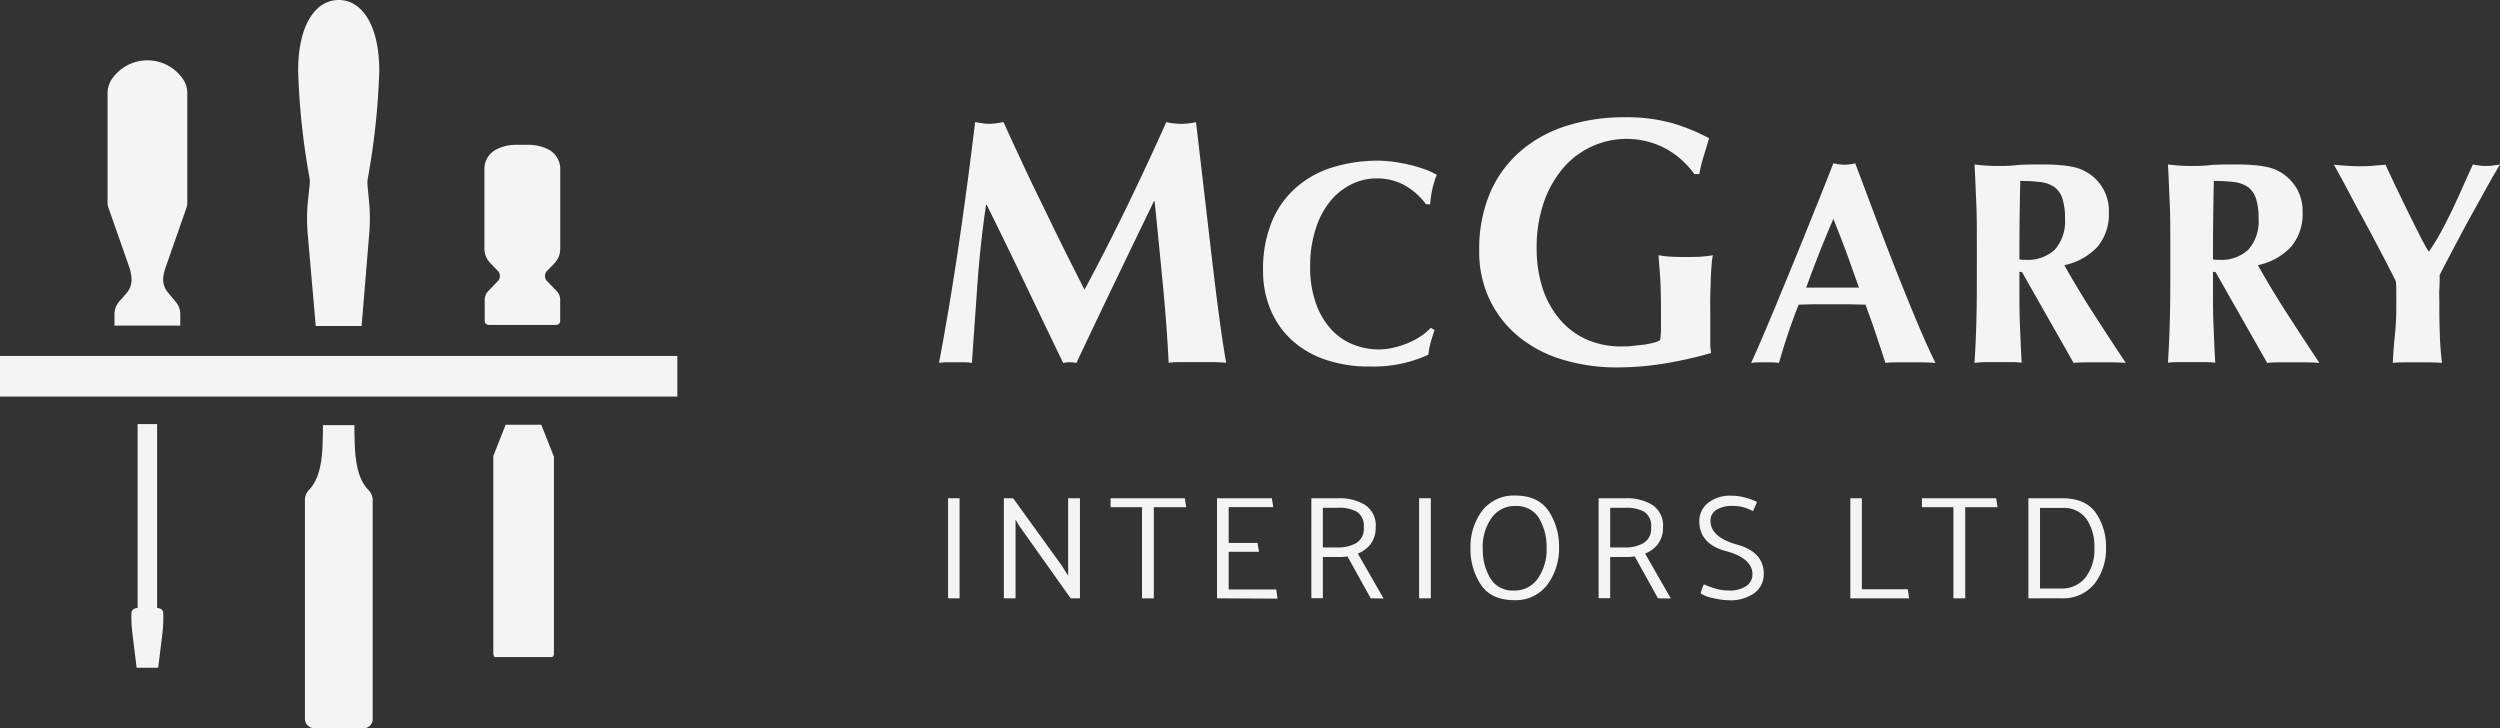 <svg xmlns="http://www.w3.org/2000/svg" viewBox="0 0 406.43 118.39"><rect x="0" y="0" width="406.43" height="118.39" fill="#333333" stroke="none"/><defs><style>.cls-1{fill:#f4f4f4;}</style></defs><g id="Layer_2" data-name="Layer 2"><g id="Content"><path class="cls-1" d="M154.13,97.27V81H156V97.27Z"></path><path class="cls-1" d="M163.2,97.27V81h1.51l7.94,11,1,1.6V81h1.92V97.27h-1.51l-8.33-11.74-.63-1.06v12.8Z"></path><path class="cls-1" d="M192.84,82.46h-5.26V97.27h-1.92V82.46h-5.11V81h12.07Z"></path><path class="cls-1" d="M197.85,97.27V81h8.93c0,.24.07.48.1.72s.07.48.12.72h-7.25v5.83h4.7c0,.24.07.48.1.72s.07.48.12.72h-4.92v6.12h7.73l.21,1.49Z"></path><path class="cls-1" d="M222.84,97.27l-3.77-6.8c-.27,0-.55.06-.83.08l-.87,0h-2.31v6.7h-1.87V81h4.44a7.91,7.91,0,0,1,4.3,1.09,4,4,0,0,1,1.72,3.66,4.42,4.42,0,0,1-.82,2.7A5,5,0,0,1,220.75,90l4.18,7.3Zm-5.21-14.72h-2.57V89h2.4a6,6,0,0,0,3-.7,2.65,2.65,0,0,0,1.25-2.54,2.71,2.71,0,0,0-1.13-2.57A5.86,5.86,0,0,0,217.63,82.55Z"></path><path class="cls-1" d="M230.71,97.27V81h1.9V97.27Z"></path><path class="cls-1" d="M239.06,89.18a9.86,9.86,0,0,1,1.85-6.09,6.54,6.54,0,0,1,5.4-2.53c2.51,0,4.33.85,5.46,2.53a10.37,10.37,0,0,1,1.69,5.9,9.89,9.89,0,0,1-1.86,6,6.4,6.4,0,0,1-5.41,2.58q-3.76,0-5.45-2.53A10.41,10.41,0,0,1,239.06,89.18Zm2,0A9,9,0,0,0,242.28,94a4.18,4.18,0,0,0,3.86,2A4.53,4.53,0,0,0,250,94.06a8.16,8.16,0,0,0,1.43-5,9,9,0,0,0-1.22-4.8,4.24,4.24,0,0,0-3.87-2,4.57,4.57,0,0,0-3.84,1.93A8.12,8.12,0,0,0,241.05,89.15Z"></path><path class="cls-1" d="M269.54,97.27l-3.77-6.8c-.27,0-.54.06-.82.08l-.88,0h-2.3v6.7h-1.88V81h4.44a7.87,7.87,0,0,1,4.3,1.09,4,4,0,0,1,1.73,3.66,4.43,4.43,0,0,1-.83,2.7A5,5,0,0,1,267.45,90l4.18,7.3Zm-5.21-14.72h-2.56V89h2.4a5.93,5.93,0,0,0,3-.7,2.65,2.65,0,0,0,1.25-2.54,2.71,2.71,0,0,0-1.13-2.57A5.86,5.86,0,0,0,264.33,82.55Z"></path><path class="cls-1" d="M277,95a13.34,13.34,0,0,0,1.74.64A7.47,7.47,0,0,0,281,96a4.87,4.87,0,0,0,2.9-.73,2.27,2.27,0,0,0,1-1.91c0-1.73-1.44-3-4.32-3.77s-4.32-2.41-4.32-4.87a3.72,3.72,0,0,1,1.39-2.93,5.66,5.66,0,0,1,3.82-1.2,8.32,8.32,0,0,1,2.31.32,9.86,9.86,0,0,1,1.86.69c-.09.26-.2.5-.31.74l-.34.75a10.55,10.55,0,0,0-1.41-.58,6.58,6.58,0,0,0-2-.26,4.65,4.65,0,0,0-2.5.62,2,2,0,0,0-1,1.8q0,2.67,4.33,3.87t4.33,4.77a3.81,3.81,0,0,1-1.5,3.09A6.67,6.67,0,0,1,281,97.58a11.15,11.15,0,0,1-2.53-.36,5.3,5.3,0,0,1-2-.75c.07-.24.14-.48.22-.73S276.88,95.24,277,95Z"></path><path class="cls-1" d="M310.37,97.27h-9.56V81h1.88v14.8h7.46Z"></path><path class="cls-1" d="M324.74,82.46h-5.25V97.27h-1.92V82.46h-5.12V81h12.08Z"></path><path class="cls-1" d="M329.76,97.27V81h5.49c2.52,0,4.33.78,5.45,2.35A9.57,9.57,0,0,1,342.38,89a9.23,9.23,0,0,1-1.86,5.88,6.49,6.49,0,0,1-5.43,2.38Zm5.57-14.69h-3.68v13.1h3.46A4.86,4.86,0,0,0,339,93.93a7.36,7.36,0,0,0,1.49-4.9,7.9,7.9,0,0,0-1.27-4.63A4.45,4.45,0,0,0,335.33,82.58Z"></path><path class="cls-1" d="M158.9,46.22Q158.45,52.6,158,59a9,9,0,0,0-1.37-.11H154a8.86,8.86,0,0,0-1.34.11q1.83-9.79,3.25-19.49t2.62-19.66l1.17.19a7.13,7.13,0,0,0,1.17.09,6.94,6.94,0,0,0,1.08-.09c.38-.05.78-.12,1.2-.19,1,2.28,2.1,4.59,3.22,7s2.24,4.7,3.36,7,2.24,4.63,3.36,6.87,2.2,4.37,3.22,6.38q3.42-6.37,6.82-13.36t6.47-13.88a12.67,12.67,0,0,0,2.45.28,12.54,12.54,0,0,0,2.39-.28c.38,3.26.79,6.78,1.23,10.54s.86,7.44,1.28,11,.83,6.94,1.25,10.06.8,5.62,1.14,7.52c-.76-.07-1.53-.11-2.31-.11h-4.64c-.8,0-1.6,0-2.4.11q-.28-5.86-.94-12.71t-1.34-13.56h-.11q-3.25,6.72-6.38,13.22T175,59l-.54-.08a4.88,4.88,0,0,0-1.08,0l-.54.08q-3.08-6.37-6.13-12.76t-6.3-12.94h-.11Q159.35,39.83,158.9,46.22Z"></path><path class="cls-1" d="M232.59,55.66a10.86,10.86,0,0,0-.37,2,21.18,21.18,0,0,1-9.57,1.92,21.45,21.45,0,0,1-7.29-1.15,15.25,15.25,0,0,1-5.44-3.23,13.83,13.83,0,0,1-3.4-4.95,16,16,0,0,1-1.18-6.19,20.14,20.14,0,0,1,1.53-8.28A14.93,14.93,0,0,1,211,30.24a16.29,16.29,0,0,1,5.93-3.12,25,25,0,0,1,7.08-1,19.86,19.86,0,0,1,2.58.19c.91.13,1.78.29,2.63.49a23.45,23.45,0,0,1,2.41.73,12,12,0,0,1,1.95.89,14.7,14.7,0,0,0-.73,2.37,17.86,17.86,0,0,0-.35,2.42h-.66A11.36,11.36,0,0,0,228.14,30a9.56,9.56,0,0,0-4.41-1,9.17,9.17,0,0,0-3.78.85,10.21,10.21,0,0,0-3.45,2.58A13.17,13.17,0,0,0,214,36.9a19,19,0,0,0-1,6.45,17.07,17.07,0,0,0,1,6.16,12.34,12.34,0,0,0,2.55,4.18,9.71,9.71,0,0,0,3.57,2.37,11.29,11.29,0,0,0,4,.75,10.82,10.82,0,0,0,2.3-.26,14.54,14.54,0,0,0,2.3-.71,11.3,11.3,0,0,0,2.13-1.1,9.39,9.39,0,0,0,1.76-1.45l.61.37C233,54.32,232.78,55,232.59,55.66Z"></path><path class="cls-1" d="M270.86,24.19a13.58,13.58,0,0,0-16.5,2.87,17.09,17.09,0,0,0-3.28,5.56,22.15,22.15,0,0,0-1.26,7.84,20.69,20.69,0,0,0,.94,6.33,15.16,15.16,0,0,0,2.71,5,12.27,12.27,0,0,0,4.33,3.34,13.87,13.87,0,0,0,5.88,1.19c.49,0,1.05,0,1.68-.08l1.82-.2a12.07,12.07,0,0,0,1.63-.32,3.9,3.9,0,0,0,1.08-.42,14.36,14.36,0,0,0,.14-1.71q0-1,0-2.28,0-4.62-.17-6.82c-.12-1.46-.19-2.45-.23-3a14.48,14.48,0,0,0,1.51.2c.63.06,1.53.09,2.71.09,1.37,0,2.38,0,3.05-.09a15.24,15.24,0,0,0,1.57-.2,9.08,9.08,0,0,0-.2,1.48q-.09,1-.15,2.37c0,.89-.06,1.84-.08,2.85s0,2,0,2.88V53c0,1,0,1.83,0,2.65a9.92,9.92,0,0,0,.14,1.74,66.36,66.36,0,0,1-7.61,1.71,47,47,0,0,1-7.61.63,30.13,30.13,0,0,1-9-1.29,20.57,20.57,0,0,1-7.13-3.76,17.59,17.59,0,0,1-4.67-6,18.06,18.06,0,0,1-1.68-7.9,23.32,23.32,0,0,1,1.79-9.49,18.64,18.64,0,0,1,5-6.78,21.1,21.1,0,0,1,7.5-4.08,30.88,30.88,0,0,1,9.34-1.37,28,28,0,0,1,7.5.89,30.61,30.61,0,0,1,6.24,2.53c-.3,1-.6,2-.88,2.91a25.73,25.73,0,0,0-.71,2.91h-.8A14.2,14.2,0,0,0,270.86,24.19Z"></path><path class="cls-1" d="M314.65,59q-1.12-.09-2.13-.09h-4c-.67,0-1.34,0-2,.09q-.75-2.3-1.55-4.69c-.53-1.59-1.1-3.18-1.69-4.78l-3-.07c-1,0-2,0-3,0-.82,0-1.63,0-2.44,0l-2.44.07c-.63,1.6-1.2,3.19-1.74,4.78s-1,3.16-1.45,4.69a6.89,6.89,0,0,0-1.1-.09H285.9a9,9,0,0,0-1.22.09c.38-.81.88-1.93,1.5-3.37s1.31-3.07,2.07-4.88l2.41-5.84q1.29-3.12,2.58-6.31c.86-2.12,1.7-4.22,2.53-6.28s1.59-4,2.28-5.77c.31.06.61.12.89.16a5.69,5.69,0,0,0,1.78,0c.28,0,.58-.1.89-.16l3.21,8.54c1.15,3,2.29,6,3.45,8.93s2.28,5.7,3.38,8.32S313.74,57.15,314.65,59Zm-16.6-23.4c-.82,1.88-1.58,3.73-2.3,5.56s-1.42,3.7-2.11,5.6h8.58l-2-5.6Q299.17,38.38,298.05,35.56Z"></path><path class="cls-1" d="M328.3,44.19v1.92c0,2.6,0,4.9.09,6.92s.16,4,.28,5.93a15.48,15.48,0,0,0-1.73-.09h-4.22A15.53,15.53,0,0,0,321,59q.19-2.9.28-5.93c.06-2,.1-4.32.1-6.92V39.74c0-2.6,0-4.91-.1-6.92s-.15-4-.28-6.08c.53.07,1.11.12,1.74.17s1.32.07,2.11.07,1.8,0,2.88-.12,2.42-.12,4-.12c1.19,0,2.21,0,3,.1a16.24,16.24,0,0,1,2.18.28,7.47,7.47,0,0,1,1.59.49,8.11,8.11,0,0,1,1.29.73,7.24,7.24,0,0,1,3.05,6.19A8.2,8.2,0,0,1,341,40.11a10.21,10.21,0,0,1-5.4,3q2.25,4,4.83,8T345.6,59c-.72-.06-1.42-.09-2.11-.09h-4.24c-.71,0-1.42,0-2.14.09l-8.39-14.77Zm7.41-8.63a10.37,10.37,0,0,0-.42-3.28A3.85,3.85,0,0,0,334,30.42a5,5,0,0,0-2.26-.82,26,26,0,0,0-3.3-.18q-.15,6.38-.14,12.75a3.33,3.33,0,0,0,.54.07l.49,0a6.38,6.38,0,0,0,4.74-1.67A6.93,6.93,0,0,0,335.71,35.56Z"></path><path class="cls-1" d="M359.77,44.19v1.92c0,2.6,0,4.9.09,6.92s.16,4,.28,5.93a15.48,15.48,0,0,0-1.73-.09h-4.22a15.53,15.53,0,0,0-1.74.09c.12-1.93.22-3.91.28-5.93s.1-4.32.1-6.92V39.74c0-2.6,0-4.91-.1-6.92s-.16-4-.28-6.08c.53.07,1.11.12,1.74.17s1.32.07,2.11.07,1.8,0,2.88-.12,2.42-.12,4-.12c1.19,0,2.21,0,3.05.1a16.24,16.24,0,0,1,2.18.28,7.47,7.47,0,0,1,1.59.49,8.11,8.11,0,0,1,1.29.73,7.68,7.68,0,0,1,2.23,2.55,7.55,7.55,0,0,1,.82,3.64,8.2,8.2,0,0,1-1.87,5.58,10.21,10.21,0,0,1-5.4,3q2.25,4,4.83,8T377.07,59c-.72-.06-1.42-.09-2.11-.09h-4.24c-.71,0-1.42,0-2.14.09l-8.39-14.77Zm7.41-8.63a10.37,10.37,0,0,0-.42-3.28,3.85,3.85,0,0,0-1.29-1.86,5,5,0,0,0-2.26-.82,26,26,0,0,0-3.3-.18q-.15,6.38-.14,12.75a3.33,3.33,0,0,0,.54.07l.49,0a6.38,6.38,0,0,0,4.74-1.67A6.93,6.93,0,0,0,367.18,35.56Z"></path><path class="cls-1" d="M396.82,37.74c.62-1.14,1.23-2.34,1.83-3.59s1.17-2.51,1.73-3.77,1.11-2.48,1.64-3.64c.35.07.7.12,1.06.17a8,8,0,0,0,1.1.07,7.92,7.92,0,0,0,1.1-.07c.36-.05.75-.1,1.15-.17-.53.88-1.19,2-2,3.45s-1.65,3-2.56,4.62-1.82,3.35-2.74,5.09-1.76,3.34-2.51,4.81c0,.75,0,1.5-.05,2.27s0,1.54,0,2.32c0,1.6,0,3.18.07,4.74A48.56,48.56,0,0,0,397,59c-.66-.06-1.33-.09-2-.09h-4c-.68,0-1.34,0-2,.09.07-1.43.17-2.9.33-4.4a42.73,42.73,0,0,0,.24-4.51c0-.72,0-1.44,0-2.18s0-1.46-.07-2.18c-.78-1.56-1.68-3.31-2.69-5.23s-2-3.79-3-5.6-1.83-3.46-2.63-4.93-1.38-2.53-1.75-3.19c.71.07,1.42.12,2.11.17s1.39.07,2.11.07,1.41,0,2.08-.07,1.37-.1,2.09-.17c.53,1.16,1.13,2.44,1.81,3.85s1.33,2.78,2,4.13,1.27,2.56,1.83,3.66,1,1.9,1.36,2.43h.09A34.43,34.43,0,0,0,396.82,37.74Z"></path><rect class="cls-1" y="57.87" width="110.12" height="6.6"></rect><path class="cls-1" d="M60.59,81.29v35.62a1.48,1.48,0,0,1-1.48,1.48h-8a1.54,1.54,0,0,1-1.54-1.53V81.29a2.36,2.36,0,0,1,.67-1.65c2.37-2.45,2.17-7.1,2.26-9.44,0-.37,0-1.09,0-1.09h5.12s0,.72,0,1.09c.09,2.34-.11,7,2.26,9.44A2.36,2.36,0,0,1,60.59,81.29Z"></path><path class="cls-1" d="M90.05,74.25v32a.61.61,0,0,1-.27.57H80.42a.88.88,0,0,1-.22-.63v-32l0-.06,2-5.08H88l2,5.07A.09.09,0,0,1,90.05,74.25Z"></path><path class="cls-1" d="M26.41,102.92l-.69,5.63H22.21l-.69-5.63a21.37,21.37,0,0,1-.15-3.2c0-.62.4-.8,1-.89V68.94h3.17V98.83c.61.09,1,.27,1,.89A21.37,21.37,0,0,1,26.41,102.92Z"></path><path class="cls-1" d="M60,32.81a28.77,28.77,0,0,1,0,5.49L58.79,53H51.33L50.05,38.3a28.77,28.77,0,0,1,0-5.49l.27-2.56a4.57,4.57,0,0,0,0-1.33,116.17,116.17,0,0,1-1.85-17.35C48.46,3.85,51.41,0,55.06,0s6.6,3.85,6.6,11.57a117.39,117.39,0,0,1-1.85,17.35,4.56,4.56,0,0,0-.05,1.33Z"></path><path class="cls-1" d="M26.54,45.06a3.39,3.39,0,0,0,.81,2.55L28.51,49a3.14,3.14,0,0,1,.8,2.1v1.83H18.61V51.05A3.13,3.13,0,0,1,19.4,49l1.17-1.34a3.34,3.34,0,0,0,.8-2.55A7.56,7.56,0,0,0,21,43.38l-3.38-9.63a2.34,2.34,0,0,1-.13-.79V15.21a4.16,4.16,0,0,1,.57-2.16,7,7,0,0,1,11.81,0,4.13,4.13,0,0,1,.58,2.17V33a2.35,2.35,0,0,1-.14.79l-3.37,9.63A8.19,8.19,0,0,0,26.54,45.06Z"></path><path class="cls-1" d="M88.87,44.11a1.2,1.2,0,0,0,0,1.52l1.65,1.71a2,2,0,0,1,.55,1.38v3.47a.63.63,0,0,1-.63.63h-11a.64.64,0,0,1-.64-.63V48.72a2,2,0,0,1,.56-1.38L81,45.63a1.2,1.2,0,0,0,0-1.52l-1.25-1.3a3.41,3.41,0,0,1-1-2.36v-13a3.56,3.56,0,0,1,2-3.19,7.1,7.1,0,0,1,3.07-.72H86a7.14,7.14,0,0,1,3.08.72,3.57,3.57,0,0,1,2,3.19v13a3.37,3.37,0,0,1-.95,2.36Z"></path></g></g></svg>